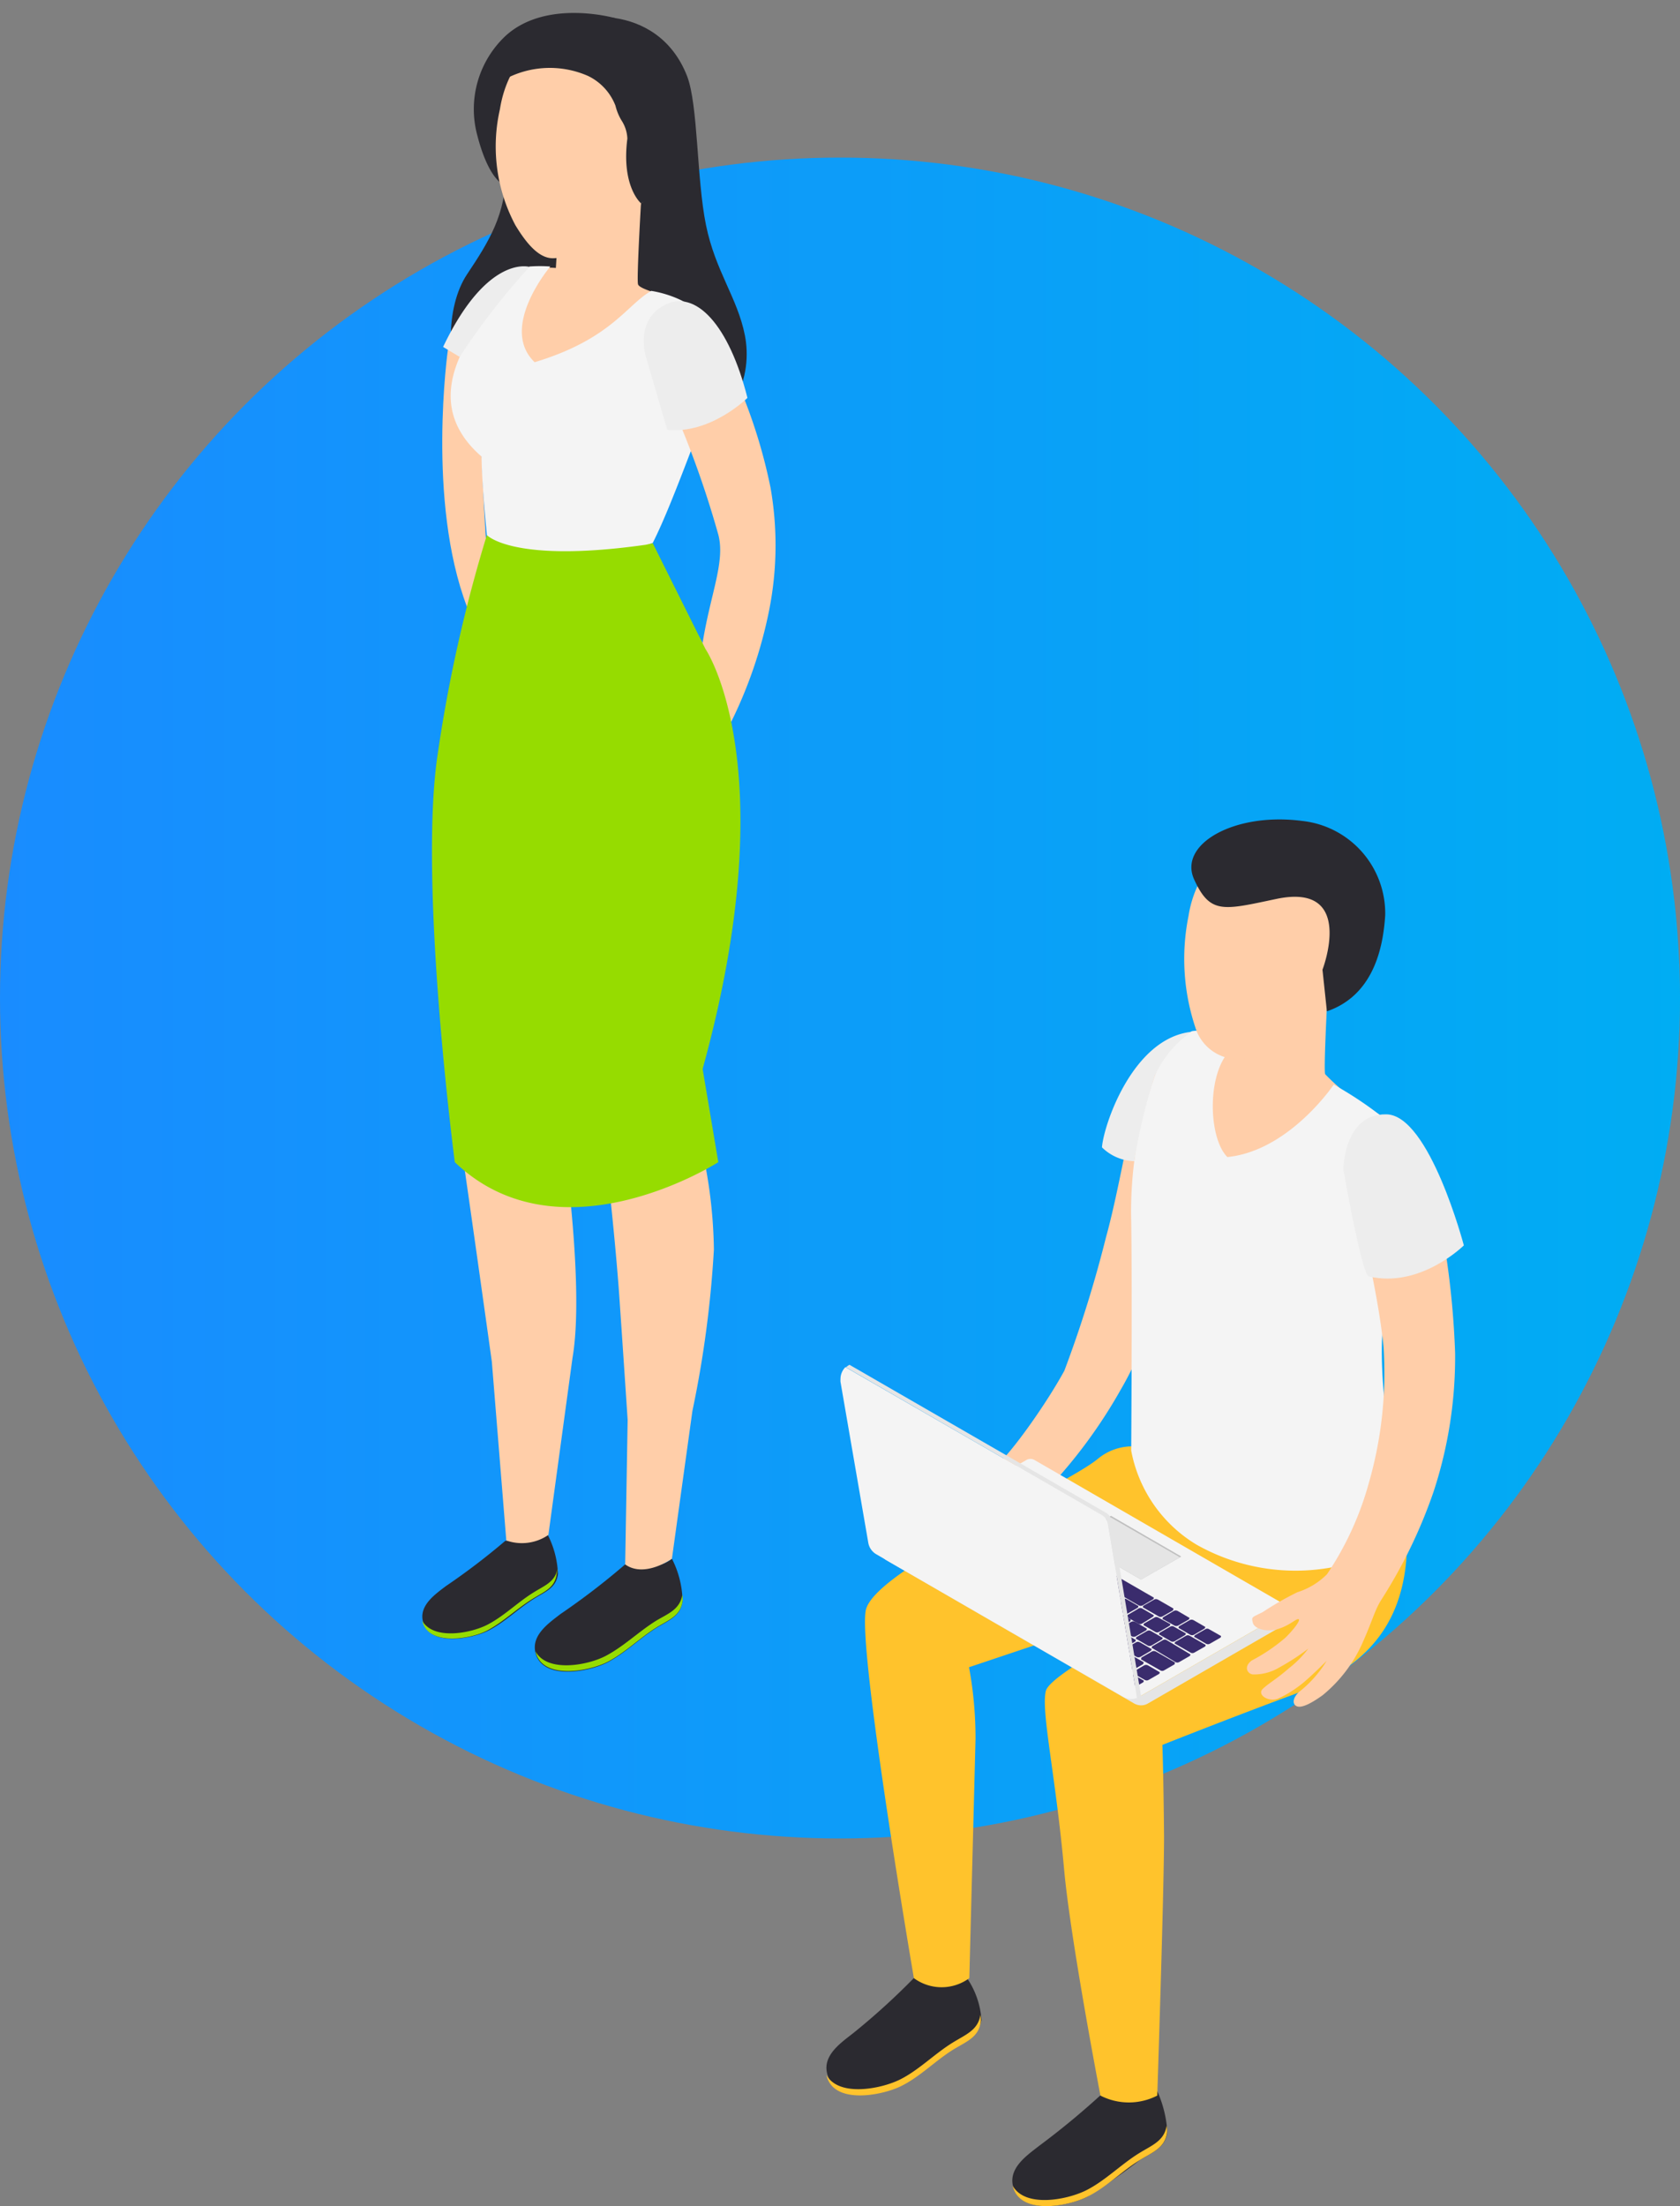 <svg xmlns="http://www.w3.org/2000/svg" xmlns:xlink="http://www.w3.org/1999/xlink" width="95" height="124.688" viewBox="0 0 95 124.688"><rect x="0" y="0" width="95" height="124.688" fill="#808080" stroke="none"/><defs><linearGradient id="a" x1="1" y1="0.5" x2="0" y2="0.5" gradientUnits="objectBoundingBox"><stop offset="0" stop-color="#00adf3"/><stop offset="1" stop-color="#198cff"/></linearGradient></defs><g transform="translate(0 8.906)"><circle cx="47.5" cy="47.5" r="47.5" fill="url(#a)"/><g transform="translate(11.875 -8.906)"><g transform="translate(12.002 0.731)"><path d="M5.929.808C6.595-.259,11.684-.96,13.361,3.344c.631,1.63.535,5.8,1.069,8.418s1.779,4.107,2.2,6.233-.278,5.685-5.411,6.321S2.135,23.148.92,21.511-.317,16.4.92,14.547s2.2-3.383,2.2-5.846Z" transform="translate(1.614 0.224)" fill="#2b2a30"/><path d="M.319,1.221S-.889,9.749,1.4,15.749s1.648-1.557,1.648-1.557l-.549-1.8S2.04,5.452,2.23,3.75s.147-3.164.264-3.3S2.047.037,1.805,0,.319,1.221.319,1.221" transform="translate(1.131 17.817)" fill="#ffcea9"/><path d="M7.99.294s-3.83-1.1-6.151.965A5.671,5.671,0,0,0,.2,6.922c.308,1.206.931,2.857,1.889,2.923S7.99.294,7.99.294" transform="translate(2.914 0)" fill="#2b2a30"/><path d="M7.885,0s-.25,4.26-.168,4.575,1.67.614,2.124.987S7.518,10.253,6.1,10.9.334,9.9.034,7.732C-.245,5.744,1.279,4.195,1.872,3.654a9.147,9.147,0,0,1,1.2,0L3.2,1.593C5.109.913,7.885,0,7.885,0" transform="translate(4.484 10.759)" fill="#ffcea9"/><path d="M11.346,1.4c1.2.191,2.57.826,2.761,1.462a14.108,14.108,0,0,1-.344,7.11c-1.04,2.74-1.736,4.487-2.337,5.671,0,0-5.191,2.192-9.373-.373,0,0-.293-2.923-.308-4.508C-2.122,7.4,1.182,3.244,4.455.021a8.139,8.139,0,0,1,1.179,0S2.705,3.471,4.748,5.43c4.342-1.309,5.207-3.253,6.6-4.035" transform="translate(1.608 14.31)" fill="#f4f4f4"/><path d="M.223,4.65h0C.655,1.91,2.633-.159,5.466.01A5.427,5.427,0,0,1,8.2,9.97a5.523,5.523,0,0,1-.433,1.191c-1,1.169-3.661,1.907-4.548,1.915-.732,0-1.413-.694-2.124-1.871A9.454,9.454,0,0,1,.223,4.65" transform="translate(4.17 0.789)" fill="#ffcea9"/><path d="M5.91.131c1.985.387,3.617.943,4.159,2.887.366,1.345.849,3.9.388,4.969l-.278.782L7.77,10.04S6.649,9.1,7,6.386a2.03,2.03,0,0,0-.337-1.038,3.031,3.031,0,0,1-.337-.826A3.105,3.105,0,0,0,4.774,2.842,5.371,5.371,0,0,0,0,3.069,5.209,5.209,0,0,1,5.91.131" transform="translate(4.599 0.718)" fill="#2b2a30"/><path d="M3.027,19.067c.446-2.777,1.282-4.575.893-6.1A55.4,55.4,0,0,0,.537,3.977c-.879-1.725-.608-2.923.3-3.61,1.025-.731,2-.431,2.929,1.462a30.024,30.024,0,0,1,3.1,8.455,18.8,18.8,0,0,1-.088,6.993A25.515,25.515,0,0,1,4.653,23.51c-.264.672-2.007-2.075-1.626-4.443" transform="translate(12.827 16.538)" fill="#ffcea9"/><path d="M7.754,0c-1,.811-2.57.248-2.644.321A40.52,40.52,0,0,1,1.449,3.128c-.63.49-1.6,1.147-1.429,2.1.316,1.688,3.025,1.169,4.05.65S5.924,4.5,6.89,3.9c.7-.431,1.369-.65,1.465-1.52A5.421,5.421,0,0,0,7.754,0" transform="translate(6.364 87.365)" fill="#2b2a30"/><path d="M8.3,0c-.132.833-.8,1.067-1.465,1.462-.981.607-1.845,1.462-2.871,2S.659,4.414,0,3.208c.359,1.63,3.024,1.118,4.035.607S5.888,2.441,6.854,1.842c.7-.431,1.369-.65,1.465-1.521A2.141,2.141,0,0,0,8.3,0" transform="translate(6.407 89.397)" fill="#96dc00"/><path d="M7.062,0C6.147.731,4.756.328,4.69.4A38.528,38.528,0,0,1,1.328,2.96C.75,3.4-.136,4.011.018,4.874c.293,1.549,2.775,1.074,3.713.6s1.7-1.256,2.584-1.8c.631-.4,1.252-.6,1.355-1.4A5.281,5.281,0,0,0,7.062,0" transform="translate(0.004 85.955)" fill="#2b2a30"/><path d="M7.652,0C7.528.767,6.92.972,6.29,1.367,5.39,1.922,4.6,2.725,3.661,3.2S.637,4.07,0,2.967c.33,1.462,2.768,1.023,3.661.555s1.7-1.256,2.585-1.8c.63-.395,1.252-.6,1.355-1.4A1.754,1.754,0,0,0,7.652,0" transform="translate(0 87.906)" fill="#96dc00"/><path d="M.42,8.477C.866,5.021,2.141,0,2.141,0A10.264,10.264,0,0,0,5.986.957,31.923,31.923,0,0,0,11.792.388a35.073,35.073,0,0,0,2.05,3.164,13.6,13.6,0,0,1,2.468,9.712c-.3,3.456-2.247,18.152-2.247,18.152a27.357,27.357,0,0,1,1.194,7.621,61.311,61.311,0,0,1-1.216,9.128L12.884,56.51s-1.546,1.111-2.644.322l.14-8.163c-.132-1.994-.33-4.94-.461-6.825C9.712,38.783,9.186,33.916,9,32.7s-.549-3.34-.732-5.722S7.186,12.5,7.186,12.5l-.124,2.265s-.124,3.654-.651,8.215-.732,6.577-.732,6.577a9.751,9.751,0,0,1,1.04,2.923c.094.979,1.216,8.769.542,12.685l-1.363,10a2.645,2.645,0,0,1-2.38.314L2.7,45.373C2.163,41.523,1.014,33.368.837,32.307a43.39,43.39,0,0,1-.688-6.467A138.661,138.661,0,0,1,.42,8.477" transform="translate(1.235 30.854)" fill="#ffcea9"/><path d="M12.488.46l2.98,5.978s4.555,6.65-.16,23.735l.886,5.269s-8.927,5.722-14.9,0c0,0-2.072-15.792-.966-23.07A82.588,82.588,0,0,1,3.107,0s1.465,1.615,8.985.548" transform="translate(0.547 29.51)" fill="#96dc00"/><path d="M5.863,5.464S3.791,7.524,1.33,7.269L.151,3.235S-.581,1.137,1.177.217s3.654,1.14,4.687,5.247" transform="translate(12.525 16.293)" fill="#ededed"/><path d="M4.884.035S2.512-.7,0,4.558l.937.563A40.08,40.08,0,0,1,4.884.035" transform="translate(1.179 14.319)" fill="#ededed"/></g></g><g transform="translate(46.732 37.406)"><g transform="translate(0 0)"><path d="M7.3,19.3a28.646,28.646,0,0,1-4.068,5.541C2.788,25.352-.6,24.059.092,23.7s2.923-3.456,4.028-5.486A68.4,68.4,0,0,0,6.472,10.68c.7-2.516,1.293-6.215,1.8-7.955A3.41,3.41,0,0,1,10.869.092c1.215-.282,2.006.047,1.787,1.52C12.3,4.175,10.281,14.223,7.3,19.3" transform="translate(9.336 12.94)" fill="#ffcea9"/><path d="M8.063,0c-1.051.854-2.6.071-2.681.149A44.815,44.815,0,0,1,1.511,3.378C.86,3.888-.159,4.577.021,5.565c.329,1.771,3.135,1.223,4.233.682A35.915,35.915,0,0,0,7.2,4.185c.721-.447,1.434-.682,1.568-1.568A6.641,6.641,0,0,0,8.063,0" transform="translate(10.512 71.593)" fill="#2b2a30"/><path d="M8.707,0C8.574.878,7.869,1.113,7.14,1.568c-1.027.635-1.928,1.568-3,2.1S.7,4.663,0,3.4c.376,1.7,3.135,1.168,4.217.627S6.152,2.594,7.163,1.967C7.885,1.52,8.6,1.285,8.731.4A2.2,2.2,0,0,0,8.707,0" transform="translate(10.533 73.819)" fill="#ffc32c"/><path d="M7.931,0C6.88.859,5.046-.074,4.969,0A39.55,39.55,0,0,1,1.513,3.14C.854,3.657-.165,4.347.023,5.334c.33,1.771,3.135,1.223,4.225.682S6.191,4.582,7.2,3.955c.721-.447,1.427-.682,1.568-1.567A4.747,4.747,0,0,0,7.931,0" transform="translate(0 65.459)" fill="#2b2a30"/><path d="M8.707,0c-.133.87-.838,1.113-1.568,1.568C6.112,2.2,5.211,3.135,4.146,3.66S.7,4.655,0,3.394C.375,5.1,3.135,4.561,4.217,4.028S6.152,2.594,7.163,1.967C7.884,1.52,8.6,1.285,8.73.4A1.553,1.553,0,0,0,8.707,0" transform="translate(0 67.565)" fill="#ffc32c"/><path d="M30.415,2.538c1.159,7.265-2.061,9.969-6.27,11.521-3.01,1.105-7.328,2.814-7.328,2.814s.062,1.567.094,5.173c0,3.135-.384,14.648-.384,14.648a3.521,3.521,0,0,1-3.213,0S11.62,27.885,11.26,23.911c-.487-5.392-1.309-8.919-1.035-10.079.243-1.019,6.129-3.919,8-5.486L5.883,12.484a22.08,22.08,0,0,1,.368,4.044C6.142,20.8,5.9,30.056,5.9,30.056a2.646,2.646,0,0,1-3.135,0S-.371,11.732.037,9.31C.4,7.006,11.268,2.3,13.188.689A3.057,3.057,0,0,1,15.6.038Z" transform="translate(2.181 35.432)" fill="#ffc32c"/><path d="M0,4.853,8.292.064a.463.463,0,0,1,.47,0l14.546,8.4-8.527,4.922Z" transform="translate(3.009 36.143)" fill="#f4f4f4"/><path d="M.838.021l.636.368c.046,0,.046.078,0,.118l-.6.345a.214.214,0,0,1-.2,0L.038.491C-.017.491-.009.4.038.373l.6-.353a.244.244,0,0,1,.2,0" transform="translate(17.337 47.786)" fill="#3a2c6d"/><path d="M.838.024l.635.361c.047,0,0,.086,0,.118l-.6.345a.209.209,0,0,1-.2,0L.038.487C-.016.487-.009.4.038.369l.6-.345a.211.211,0,0,1,.2,0" transform="translate(16.443 47.234)" fill="#3a2c6d"/><path d="M.842.024,1.47.384c.054,0,.046.086,0,.118l-.6.353a.216.216,0,0,1-.2,0L.036.486c-.048,0-.048-.078,0-.118l.6-.345a.233.233,0,0,1,.2,0" transform="translate(15.537 46.709)" fill="#3a2c6d"/><path d="M.871.064,1.5.425c.055,0,.047.086,0,.118L.871.848a.263.263,0,0,1-.2,0L.032.479C-.015.479-.007.4.032.362l.6-.345A.212.212,0,0,1,.871.064" transform="translate(14.615 46.175)" fill="#3a2c6d"/><path d="M.843.026,1.47.386c.055,0,.047.086,0,.118l-.6.353a.244.244,0,0,1-.2,0L.035.488c-.047,0-.047-.078,0-.118l.6-.345a.214.214,0,0,1,.2,0" transform="translate(13.758 45.68)" fill="#3a2c6d"/><path d="M.838.024l.636.361c.054,0,.046.086,0,.118l-.6.353a.221.221,0,0,1-.2,0L.038.486c-.055,0-.047-.078,0-.118l.6-.345a.216.216,0,0,1,.2,0" transform="translate(12.862 45.165)" fill="#3a2c6d"/><path d="M.838.023l.635.368c.055,0,.047.078,0,.11l-.6.353a.233.233,0,0,1-.2,0L.038.485c-.054,0-.046-.078,0-.118l.6-.345a.221.221,0,0,1,.2,0" transform="translate(11.968 44.648)" fill="#3a2c6d"/><path d="M.838.024l.635.368c.046,0,.046.078,0,.11L.87.854a.234.234,0,0,1-.2,0L.038.486c-.055,0-.046-.078,0-.11l.6-.353a.234.234,0,0,1,.2,0" transform="translate(11.075 44.131)" fill="#3a2c6d"/><path d="M.828.024l.636.368c.046,0,0,.078,0,.118L.86.854a.238.238,0,0,1-.2,0L.021.486c-.047,0,0-.078,0-.11l.6-.353a.233.233,0,0,1,.2,0" transform="translate(10.191 43.614)" fill="#3a2c6d"/><path d="M.836.024l.627.368c.055,0,.046.078,0,.118L.86.854a.233.233,0,0,1-.2,0L.021.494c-.048,0,0-.086,0-.118L.633.024a.233.233,0,0,1,.2,0" transform="translate(9.289 43.08)" fill="#3a2c6d"/><path d="M.819,0l.627.368c.055,0,.047.078,0,.118l-.6.345a.2.2,0,0,1-.2,0L.035.506c-.047,0-.047-.086,0-.118l.6-.353A.268.268,0,0,1,.819,0" transform="translate(8.397 42.598)" fill="#3a2c6d"/><path d="M.838.021l.635.368c.055,0,.047.078,0,.118l-.6.345a.2.2,0,0,1-.2,0L.038.491C-.016.491-.009.4.038.373l.6-.353a.244.244,0,0,1,.2,0" transform="translate(7.493 42.065)" fill="#3a2c6d"/><path d="M.838.026l.635.361c.055,0,.046.086,0,.118l-.6.345a.2.2,0,0,1-.2,0L.038.488C-.017.488-.008.4.038.371l.6-.345a.2.2,0,0,1,.2,0" transform="translate(6.6 41.55)" fill="#3a2c6d"/><path d="M.838.023,1.9.634c.047,0,.047.086,0,.118L1.3,1.1a.209.209,0,0,1-.2,0L.038.485c-.055,0-.047-.078,0-.118l.6-.345a.221.221,0,0,1,.2,0" transform="translate(5.244 40.784)" fill="#3a2c6d"/><path d="M.842.026,1.47.386c.054,0,.046.086,0,.118l-.6.353a.244.244,0,0,1-.2,0L.036.488c-.048,0-.048-.078,0-.118l.6-.345a.214.214,0,0,1,.2,0" transform="translate(16.878 46.479)" fill="#3a2c6d"/><path d="M.838.026l.635.361c.047,0,.047.086,0,.118l-.6.353a.27.27,0,0,1-.2,0L.038.489c-.054,0-.046-.078,0-.118l.6-.345a.2.2,0,0,1,.2,0" transform="translate(15.981 45.962)" fill="#3a2c6d"/><path d="M.836.026l.628.361c.054,0,.046.086,0,.118L.86.857a.268.268,0,0,1-.2,0L.021.488c-.047,0,0-.078,0-.118L.632.026a.214.214,0,0,1,.2,0" transform="translate(15.089 45.429)" fill="#3a2c6d"/><path d="M.838.026l.635.361c.055,0,.047.086,0,.118l-.6.353a.244.244,0,0,1-.2,0L.038.488c-.054,0-.046-.078,0-.118l.6-.345a.2.2,0,0,1,.2,0" transform="translate(14.186 44.928)" fill="#3a2c6d"/><path d="M.838.022,1.473.39c.047,0,0,.078,0,.118l-.6.345a.24.24,0,0,1-.2,0L.038.492c-.054,0-.046-.086,0-.118l.6-.353a.232.232,0,0,1,.2,0" transform="translate(13.301 44.415)" fill="#3a2c6d"/><path d="M.842.024,1.47.392c.054,0,.046.078,0,.118l-.6.345a.233.233,0,0,1-.2,0L.036.494c-.048,0-.048-.086,0-.118l.6-.353a.233.233,0,0,1,.2,0" transform="translate(12.402 43.864)" fill="#3a2c6d"/><path d="M.838.023l.635.368c.055,0,.047.078,0,.118l-.6.345a.216.216,0,0,1-.2,0L.038.485c-.055,0-.047-.078,0-.11l.6-.353a.221.221,0,0,1,.2,0" transform="translate(11.514 43.379)" fill="#3a2c6d"/><path d="M.838.022,1.473.39c.046,0,.038.078,0,.118l-.6.345a.238.238,0,0,1-.2,0L.038.484c-.055,0-.047-.078,0-.11l.6-.353a.232.232,0,0,1,.2,0" transform="translate(10.612 42.863)" fill="#3a2c6d"/><path d="M.843.024,1.47.392c.055,0,.047.078,0,.11l-.6.353a.221.221,0,0,1-.2,0L.035.486c-.047,0-.047-.078,0-.11l.6-.353a.233.233,0,0,1,.2,0" transform="translate(9.714 42.344)" fill="#3a2c6d"/><path d="M.837.023l.636.368c.046,0,.046.078,0,.11l-.6.353a.233.233,0,0,1-.2,0L.038.485c-.055,0-.046-.078,0-.11l.6-.353a.221.221,0,0,1,.2,0" transform="translate(8.818 41.827)" fill="#3a2c6d"/><path d="M.84.024l.636.368c.046,0,0,.078,0,.11l-.6.353a.238.238,0,0,1-.2,0L.032.486c-.047,0-.039-.078,0-.11l.6-.353a.233.233,0,0,1,.2,0" transform="translate(7.922 41.309)" fill="#3a2c6d"/><path d="M.843.024,1.47.392c.055,0,.046.078,0,.11l-.6.353a.221.221,0,0,1-.2,0L.035.486c-.047,0-.047-.078,0-.11l.6-.353a.234.234,0,0,1,.2,0" transform="translate(7.026 40.792)" fill="#3a2c6d"/><path d="M.828.026,1.894.637c.047,0,0,.086,0,.118l-.6.345a.209.209,0,0,1-.2,0L.021.488c-.047,0,0-.078,0-.118l.6-.345a.214.214,0,0,1,.2,0" transform="translate(17.793 46.997)" fill="#3a2c6d"/><path d="M.055.965l.628.361a.194.194,0,0,0,.187,0L1.544.965A.063.063,0,0,0,1.57.879.062.062,0,0,0,1.544.855H1.49c-.046,0-.046-.078,0-.1L2.164.361c.056,0,.056-.078,0-.11l-.4-.227a.2.2,0,0,0-.189,0L.95.385.816.463.722.518.627.573.087.886C-.023.91-.023.965.055.965" transform="translate(6.104 39.788)" fill="#3a2c6d"/><path d="M.838.03l.636.361c.055,0,.046.086,0,.118l-.6.345a.221.221,0,0,1-.2,0L.038.485c-.055,0-.047-.078,0-.118l.6-.345a.2.2,0,0,1,.2.008" transform="translate(20.801 45.738)" fill="#3a2c6d"/><path d="M.842.024l.627.361c.055,0,.047.086,0,.118l-.6.353a.221.221,0,0,1-.2,0L.036.486c-.048,0-.048-.078,0-.118l.6-.345a.233.233,0,0,1,.2,0" transform="translate(19.911 45.228)" fill="#3a2c6d"/><path d="M.85.025l.627.368c.055,0,.047.078,0,.118l-.6.345a.233.233,0,0,1-.2,0L.035.5C-.012.5-.012.409.035.378l.6-.353a.236.236,0,0,1,.212,0" transform="translate(19.01 44.709)" fill="#3a2c6d"/><path d="M.838.019l.636.368c.054,0,.046.078,0,.118L.869.85a.214.214,0,0,1-.2,0L.038.489C-.017.489-.009.4.038.372l.6-.345a.221.221,0,0,1,.2-.008" transform="translate(11.42 40.326)" fill="#3a2c6d"/><path d="M.838.026l.635.361c.055,0,.047.086,0,.118l-.6.353a.244.244,0,0,1-.2,0L.038.489c-.054,0-.046-.078,0-.118l.6-.345a.2.2,0,0,1,.2,0" transform="translate(10.526 39.809)" fill="#3a2c6d"/><path d="M.843.024,1.47.392c.055,0,.046.078,0,.11l-.6.353a.221.221,0,0,1-.2,0L.036.486c-.048,0-.048-.078,0-.11l.6-.353a.234.234,0,0,1,.2,0" transform="translate(9.636 39.295)" fill="#3a2c6d"/><path d="M.836.022,1.463.39c.055,0,.047.078,0,.118L.86.853a.212.212,0,0,1-.2,0L.021.492c-.047,0,0-.086,0-.118l.6-.353a.268.268,0,0,1,.212,0" transform="translate(8.749 38.779)" fill="#3a2c6d"/><path d="M.843.026,1.705.52c.046,0,0,.078,0,.118L1.1.982a.211.211,0,0,1-.2,0L.036.488C-.012.488-.012.4.036.371l.6-.345a.215.215,0,0,1,.2,0" transform="translate(17.896 44.065)" fill="#3a2c6d"/><path d="M.838.022l.862.5c.055,0,.047.078,0,.118L1.1.986a.221.221,0,0,1-.2,0L.038.492c-.055,0-.047-.086,0-.118l.6-.353a.232.232,0,0,1,.2,0" transform="translate(12.298 40.841)" fill="#3a2c6d"/><path d="M.846.023l4.2,2.422c.056,0,.048.086,0,.118l-.6.353a.263.263,0,0,1-.2,0L.039.485c-.056,0-.047-.078,0-.118L.65.023a.221.221,0,0,1,.2,0" transform="translate(13.426 41.513)" fill="#3a2c6d"/><path d="M.838.024l.636.368c.046,0,.046.078,0,.11l-.6.353a.233.233,0,0,1-.2,0L.038.486c-.055,0-.047-.078,0-.118l.6-.345a.233.233,0,0,1,.2,0" transform="translate(17.501 45.839)" fill="#3a2c6d"/><path d="M.838.021,1.473.39c.047,0,.047.078,0,.118l-.6.345a.233.233,0,0,1-.2,0L.038.484c-.055,0-.047-.078,0-.11l.6-.353a.237.237,0,0,1,.2,0" transform="translate(16.608 45.324)" fill="#3a2c6d"/><path d="M.838.022,1.473.39c.047,0,0,.078,0,.118L.87.853a.24.24,0,0,1-.2,0L.038.492c-.055,0-.046-.086,0-.118l.6-.353a.232.232,0,0,1,.2,0" transform="translate(15.714 44.807)" fill="#3a2c6d"/><path d="M.861.027l.611.361c.047,0,0,.078,0,.118L.87.85a.215.215,0,0,1-.2,0L.038.489C-.017.489-.008.4.038.372l.6-.345a.235.235,0,0,1,.219,0" transform="translate(14.798 44.284)" fill="#3a2c6d"/><path d="M.838.024l.635.361c.047,0,0,.086,0,.118l-.6.345a.214.214,0,0,1-.2,0L.038.487C-.016.487-.009.4.038.369l.6-.345a.211.211,0,0,1,.2,0" transform="translate(13.928 43.778)" fill="#3a2c6d"/><path d="M.838.024l.635.361c.046,0,0,.086,0,.118L.87.855a.272.272,0,0,1-.2,0L.038.487c-.055,0-.046-.078,0-.118l.6-.345a.211.211,0,0,1,.2,0" transform="translate(13.034 43.26)" fill="#3a2c6d"/><path d="M.828.024l.636.368c.046,0,0,.078,0,.11L.86.854a.233.233,0,0,1-.2,0L.021.486c-.047,0,0-.078,0-.118l.6-.345a.233.233,0,0,1,.2,0" transform="translate(12.15 42.743)" fill="#3a2c6d"/><path d="M.828.024l.635.368c.047,0,.038.078,0,.11L.86.854a.238.238,0,0,1-.2,0L.021.486c-.047,0,0-.078,0-.11l.6-.353a.233.233,0,0,1,.2,0" transform="translate(11.257 42.226)" fill="#3a2c6d"/><path d="M.828.024l.636.368c.046,0,.038.078,0,.118l-.6.345a.233.233,0,0,1-.2,0L.021.494c-.048,0,0-.086,0-.118l.6-.353a.233.233,0,0,1,.2,0" transform="translate(10.363 41.709)" fill="#3a2c6d"/><path d="M.836.022,1.463.39c.055,0,.047.078,0,.118L.86.852a.212.212,0,0,1-.2,0L.021.492c-.047,0,0-.086,0-.118l.6-.345A.234.234,0,0,1,.836.022" transform="translate(9.462 41.193)" fill="#3a2c6d"/><path d="M.836.006l.627.361c.055,0,.046.086,0,.118l-.6.345a.208.208,0,0,1-.2,0L.021.468c-.048,0,0-.086,0-.118l.627-.3A.21.21,0,0,1,.836.006" transform="translate(8.568 40.7)" fill="#3a2c6d"/><path d="M.836.028l.628.361c.054,0,.046.086,0,.118L.86.859a.261.261,0,0,1-.2,0L.021.491c-.047,0,0-.078,0-.118l.6-.345a.212.212,0,0,1,.212,0" transform="translate(7.675 40.16)" fill="#3a2c6d"/><path d="M.838.026,2.147.81c.054,0,.046.086,0,.118l-.6.345a.212.212,0,0,1-.2,0L.038.489c-.054,0-.046-.078,0-.118l.6-.345a.2.2,0,0,1,.2,0" transform="translate(18.395 46.354)" fill="#3a2c6d"/><path d="M.837.026l.636.361c.055,0,.046.086,0,.118l-.6.353a.244.244,0,0,1-.2,0L.038.488c-.055,0-.046-.078,0-.118l.6-.345a.2.2,0,0,1,.2,0" transform="translate(18.81 45.594)" fill="#3a2c6d"/><path d="M.822.024l.651.353c.055,0,.047.086,0,.118L.87.846a.221.221,0,0,1-.2,0L.038.478C-.017.478-.009.4.038.361l.6-.345A.217.217,0,0,1,.822.024" transform="translate(17.933 45.079)" fill="#3a2c6d"/><path d="M.869.016,1.5.385c.055,0,.047.078,0,.11L.869.886a.221.221,0,0,1-.2,0L.038.518c-.055,0-.047-.078,0-.11l.6-.353A.217.217,0,0,1,.869.016" transform="translate(16.969 44.569)" fill="#3a2c6d"/><path d="M.838.023l.636.368c.054,0,.046.078,0,.118l-.6.345a.221.221,0,0,1-.2,0L.038.493c-.055,0-.047-.086,0-.118l.6-.353a.221.221,0,0,1,.2,0" transform="translate(16.13 44.045)" fill="#3a2c6d"/><path d="M.838.019l.635.368c.055,0,.047.078,0,.118L.869.85a.2.2,0,0,1-.2,0L.038.489C-.017.489-.009.4.038.372l.6-.345a.221.221,0,0,1,.2-.008" transform="translate(15.237 43.531)" fill="#3a2c6d"/><path d="M.838.031l.635.361c.055,0,.047.086,0,.118L.87.853a.221.221,0,0,1-.2,0L.038.485c-.055,0-.046-.078,0-.118l.6-.345a.2.2,0,0,1,.2.008" transform="translate(14.343 43.011)" fill="#3a2c6d"/><path d="M.838.026l.636.361c.054,0,.046.086,0,.118l-.6.353a.263.263,0,0,1-.2,0L.038.488c-.055,0-.047-.078,0-.118l.6-.345a.2.2,0,0,1,.2,0" transform="translate(13.449 42.498)" fill="#3a2c6d"/><path d="M.838.024l.635.368c.055,0,.047.078,0,.11l-.6.353a.233.233,0,0,1-.2,0L.038.486c-.054,0-.046-.078,0-.118l.6-.345a.216.216,0,0,1,.2,0" transform="translate(12.556 41.983)" fill="#3a2c6d"/><path d="M.838.023l.635.368c.055,0,.046.078,0,.118L.87.854a.234.234,0,0,1-.2,0L.038.485c-.055,0-.046-.078,0-.11l.6-.353a.221.221,0,0,1,.2,0" transform="translate(11.663 41.466)" fill="#3a2c6d"/><path d="M.838.021l.635.368c.055,0,.047.078,0,.118l-.6.345a.214.214,0,0,1-.2,0L.038.491C-.017.491-.009.4.038.373l.6-.353a.244.244,0,0,1,.2,0" transform="translate(10.73 40.951)" fill="#3a2c6d"/><path d="M.838.026l.635.361c.047,0,.047.086,0,.118l-.6.345a.209.209,0,0,1-.2,0L.038.488C-.016.488-.009.4.038.371l.6-.345a.2.2,0,0,1,.2,0" transform="translate(9.876 40.437)" fill="#3a2c6d"/><path d="M.838.027l1.74,1c.046,0,.046.086,0,.118l-.6.345a.233.233,0,0,1-.2,0L.038.489C-.017.489-.008.4.038.372l.6-.353a.24.24,0,0,1,.2.008" transform="translate(7.877 39.276)" fill="#3a2c6d"/><path d="M.846.029l.862.494c.055,0,.047.086,0,.118L1.1.985a.215.215,0,0,1-.2,0L.039.491c-.056,0-.047-.086,0-.118l.6-.345a.2.2,0,0,1,.2,0" transform="translate(19.696 46.108)" fill="#3a2c6d"/><path d="M.54.024,13.228,7.352c.048,0,.048.078,0,.118l-.3.172a.238.238,0,0,1-.2,0L.038.314C-.016.314-.009.235.038.2l.3-.172a.234.234,0,0,1,.2,0" transform="translate(4.68 41.301)" fill="#3a2c6d"/><path d="M6.254,2.3l-.078.047L3.981,3.605.085,1.356,0,1.309,2.28,0Z" transform="translate(13.81 39.358)" fill="#bfbfbf"/><path d="M6.091,2.249,3.9,3.511,0,1.262,2.194,0Z" transform="translate(13.895 39.452)" fill="#e5e5e5"/><path d="M23.309,3.613v.2a.782.782,0,0,1-.4.69l-7.727,4.46a.734.734,0,0,1-.4.11.783.783,0,0,1-.4-.11L.4.886A.783.783,0,0,1,0,.2V0L14.782,8.535Z" transform="translate(3.009 40.996)" fill="#e5e5e5"/><path d="M16.768,18.692a.932.932,0,0,1-.784-.063L2.033,10.581a.934.934,0,0,1-.462-.658L0,.831A1.047,1.047,0,0,1,0,.674.947.947,0,0,1,.278,0L14.785,8.363a.713.713,0,0,1,.336.494Z" transform="translate(0.796 30.956)" fill="#f4f4f4"/><path d="M16.686,18.708l-.094.055-.133.063L14.812,8.99a.713.713,0,0,0-.336-.494L0,.141A1.091,1.091,0,0,1,.2,0L14.7,8.363a.685.685,0,0,1,.337.486Z" transform="translate(1.105 30.823)" fill="#e5e5e5"/><path d="M7.662,0s-.179,3.464-.1,3.77A11.734,11.734,0,0,0,9.59,5.455c.463.368-2.39,3.135-3.77,3.786S.083,8.206,0,6.105.789,2.187,1.423,2.069,7.662,0,7.662,0" transform="translate(20.638 10.625)" fill="#ffcea9"/><path d="M11.457,3.046S8.949,6.784,5.446,7.137c-1.105-1.089-1.2-4.961.329-6.2,0,0-1.411-1.129-2.351-.909A4.939,4.939,0,0,0,1.26,2.787,22.533,22.533,0,0,0,.007,10.781c.062,3.668,0,12.948,0,12.948A7.894,7.894,0,0,0,3.7,29.043a11.384,11.384,0,0,0,8.307,1.144A4.138,4.138,0,0,0,15.054,27.5c-.165-2.579-1.183-7.838-.784-11.106s1.113-5.651,1.293-8.261-.345-2.563-1.662-3.5a20.806,20.806,0,0,0-2.445-1.591" transform="translate(17.228 11.945)" fill="#f4f4f4"/><path d="M.894,27.763a17.655,17.655,0,0,1,1.967-1.129,4.084,4.084,0,0,0,1.677-1.019,17.6,17.6,0,0,0,2.351-5.11,22.555,22.555,0,0,0,.846-7.72C7.43,9.65,6.309,5.3,6.027,3.506A2.77,2.77,0,0,1,7.156.371c.98-.784,2.351-.431,3.057,2.085A48.675,48.675,0,0,1,11.78,13.107a24.37,24.37,0,0,1-1.215,7.838,28.524,28.524,0,0,1-3,6.184c-.345.58-.455,1.089-.98,2.273a8,8,0,0,1-2.3,3.057c-.886.635-1.3.721-1.5.6s-.2-.439.165-.784a6.632,6.632,0,0,0,1.567-1.763s-.784.784-1.278,1.2a6.591,6.591,0,0,1-1.466.933c-.517.227-1.23-.212-.861-.556s.736-.517,1.465-1.152a6.022,6.022,0,0,0,1.1-1.113,12.8,12.8,0,0,1-1.63,1.058,2.776,2.776,0,0,1-1.481.4c-.274,0-.6-.392-.094-.784a10.057,10.057,0,0,0,1.92-1.3c.564-.564.879-1.035.721-1.042s-.462.337-1.121.549-1.364,0-1.45-.345-.063-.29.556-.6" transform="translate(23.771 17.042)" fill="#ffcea9"/><path d="M.232,4.576h0C.647,1.887,2.583-.127,5.349.006a5.337,5.337,0,0,1,5.04,5.619v.009A5.276,5.276,0,0,1,8.038,9.725,5.163,5.163,0,0,1,7.606,10.9c-.971,1.144-3.919,1.857-4.788,1.732a2.533,2.533,0,0,1-2.2-1.8A12.23,12.23,0,0,1,.232,4.576" transform="translate(20.239 0.908)" fill="#ffcea9"/><path d="M7.664,10.845h0l-.25-2.351s1.912-4.953-2.61-4c-2.987.627-3.739.893-4.648-1.105S2.453-.417,6.261.085a5.259,5.259,0,0,1,4.7,5.337c-.1,1.481-.494,4.467-3.3,5.424" transform="translate(20.637 0)" fill="#2b2a30"/><path d="M6.811,7.407S4.342,9.86,1.418,9.155C1,8.873,0,3.136,0,3.136S0-.047,2.437,0,6.811,7.407,6.811,7.407" transform="translate(29.234 16.668)" fill="#ededed"/><path d="M1.826,7.312A2.723,2.723,0,0,1,0,6.529C.1,5.243,1.747.361,5.055,0a6.069,6.069,0,0,0-2.07,2.492,32.209,32.209,0,0,0-1.159,4.82" transform="translate(15.581 12.005)" fill="#ededed"/></g></g></g></svg>